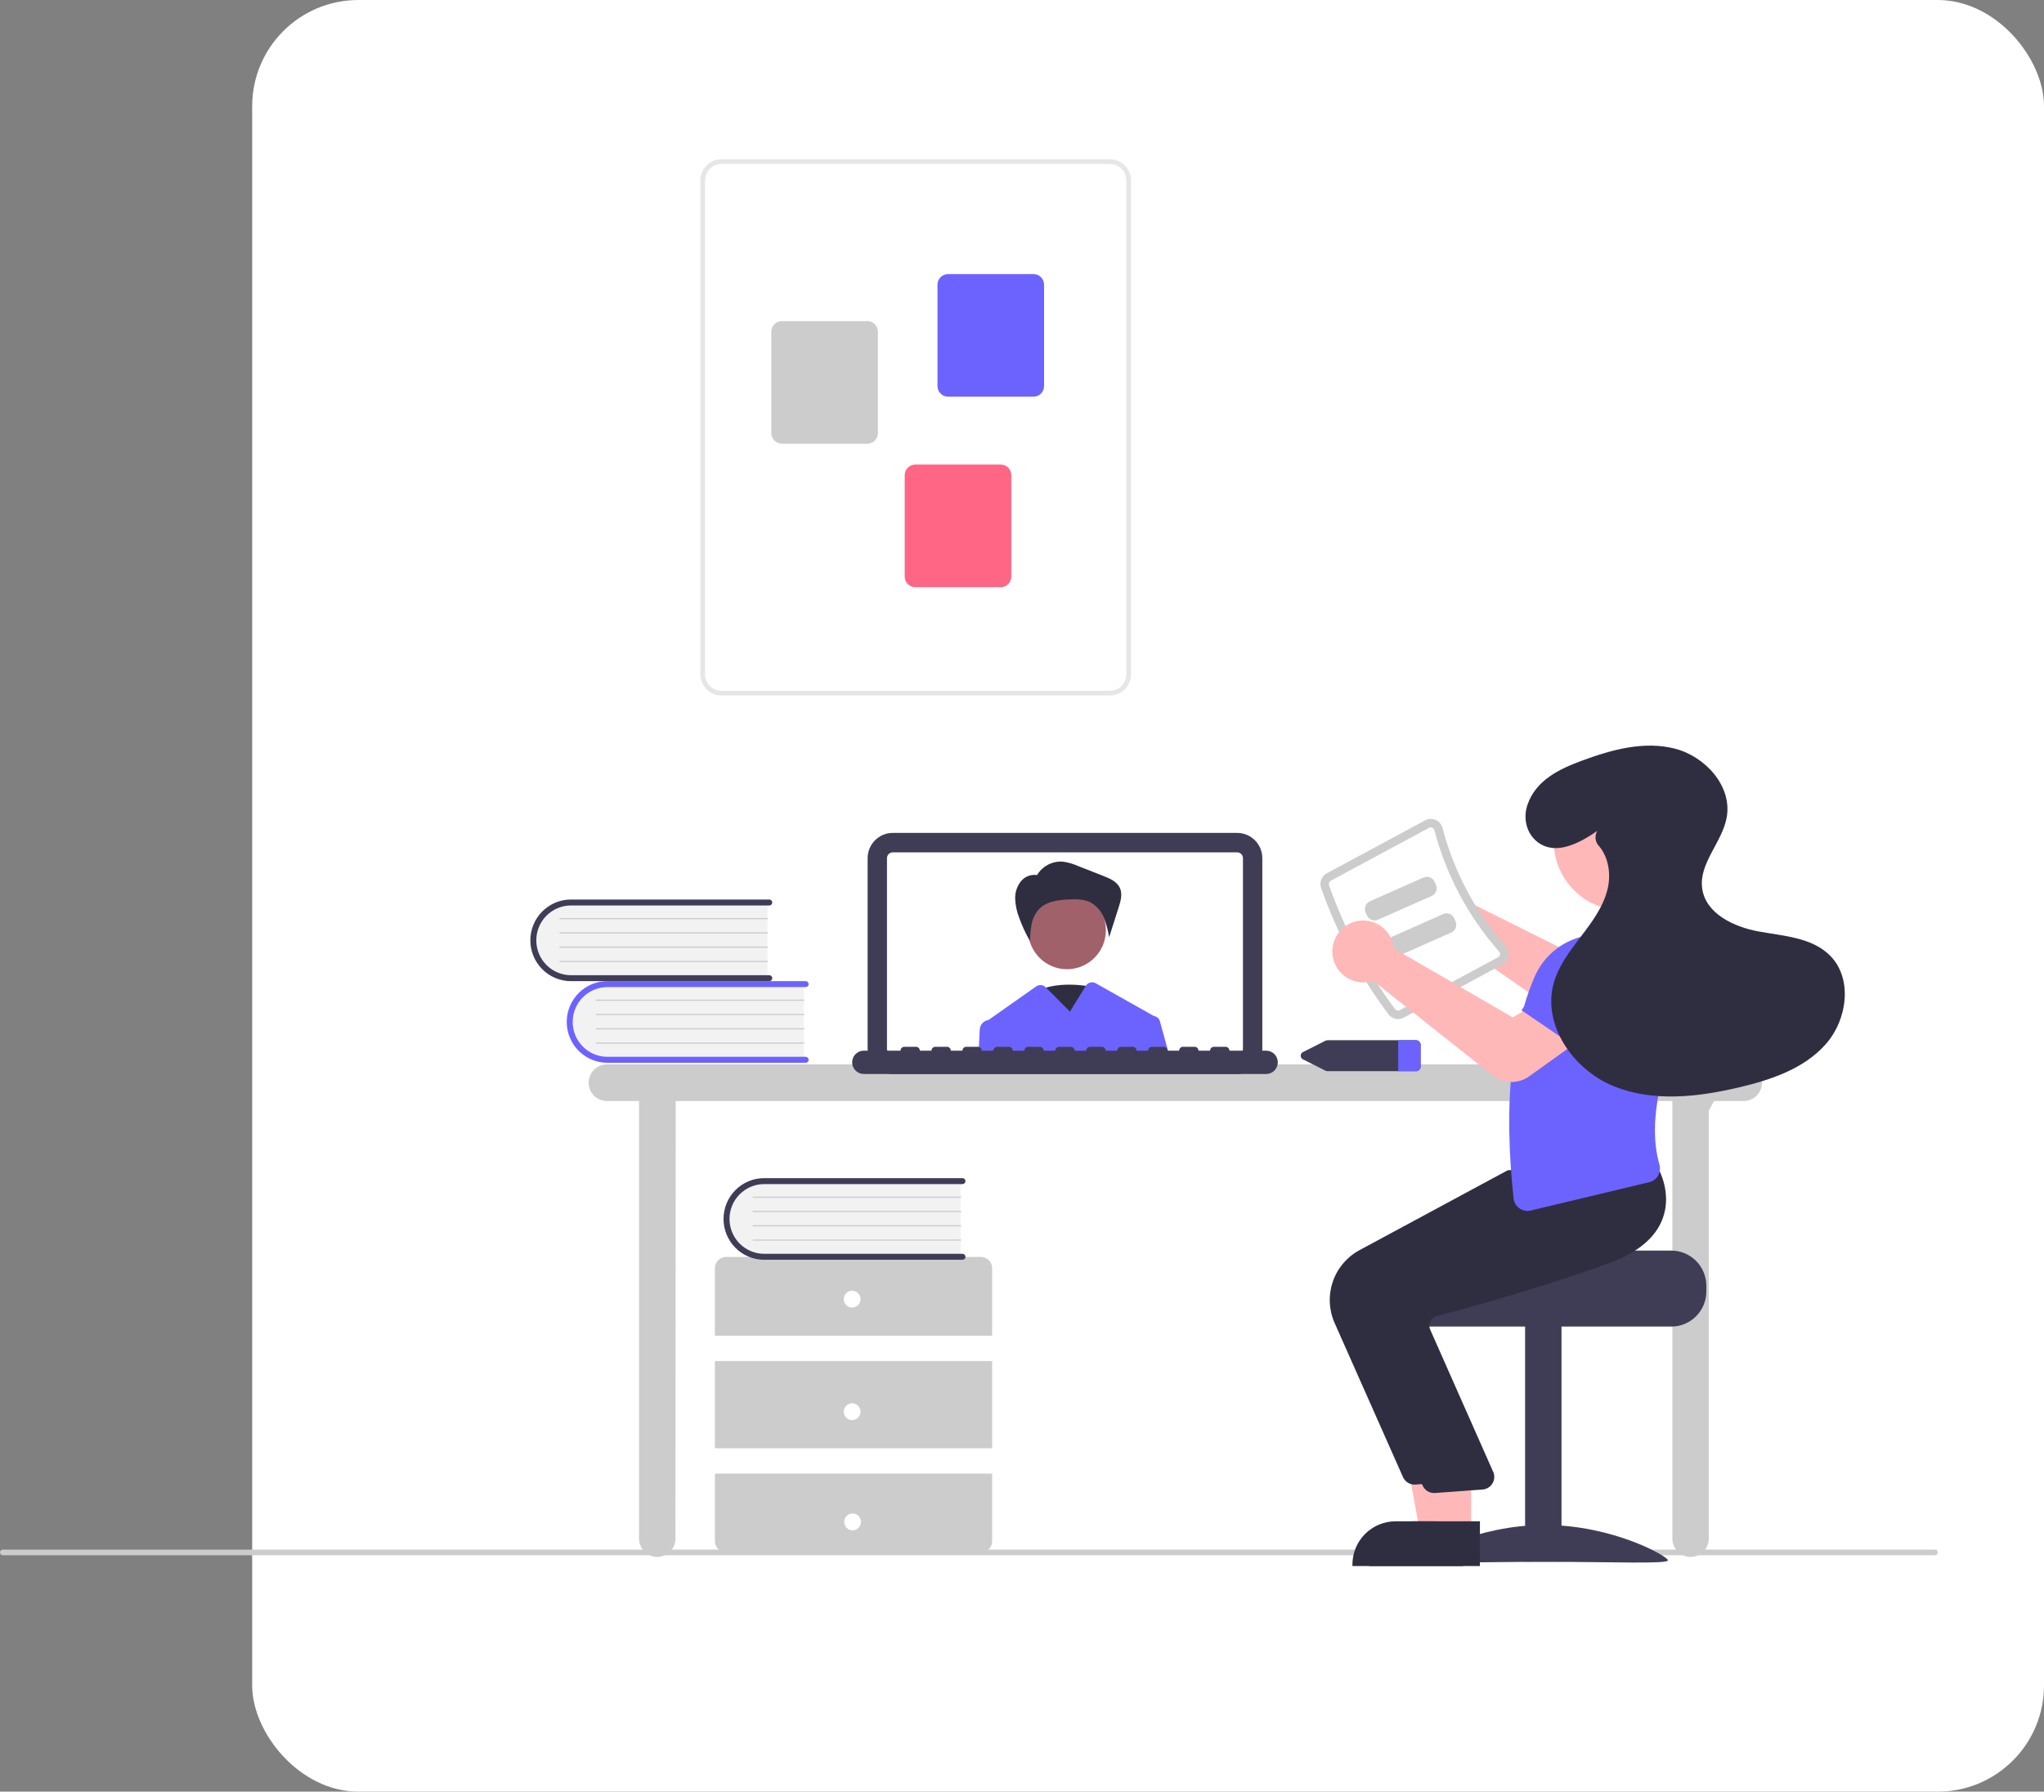 <svg width="154" height="135" viewBox="0 0 154 135" fill="none" xmlns="http://www.w3.org/2000/svg">
<rect x="0" y="0" width="154" height="135" fill="#808080" stroke="none"/>
<rect x="19" width="135" height="135" rx="8" fill="white"/>
<g clip-path="url(#clip0_1390_248)">
<path d="M145.789 117.187H0.211C0.155 117.187 0.101 117.165 0.062 117.125C0.022 117.085 0 117.031 0 116.975C0 116.919 0.022 116.865 0.062 116.825C0.101 116.786 0.155 116.763 0.211 116.763H145.789C145.845 116.763 145.899 116.786 145.938 116.825C145.978 116.865 146 116.919 146 116.975C146 117.031 145.978 117.085 145.938 117.125C145.899 117.165 145.845 117.187 145.789 117.187Z" fill="#CCCCCC"/>
<path d="M131.38 80.205H45.721C45.357 80.205 45.008 80.35 44.751 80.608C44.494 80.867 44.35 81.217 44.35 81.583C44.35 81.948 44.494 82.299 44.751 82.558C45.008 82.816 45.357 82.961 45.721 82.961H48.147V115.935C48.147 116.301 48.292 116.652 48.549 116.91C48.806 117.169 49.155 117.314 49.519 117.314C49.882 117.314 50.231 117.169 50.488 116.91C50.746 116.652 50.89 116.301 50.89 115.935L50.911 82.961H126V115.935C126 116.301 126.144 116.652 126.402 116.91C126.659 117.169 127.008 117.314 127.371 117.314C127.735 117.314 128.084 117.169 128.341 116.91C128.598 116.652 128.743 116.301 128.743 115.935V83.688L129.142 82.961H131.38C131.744 82.961 132.092 82.816 132.35 82.558C132.607 82.299 132.751 81.948 132.751 81.583C132.751 81.217 132.607 80.867 132.35 80.608C132.092 80.35 131.744 80.205 131.38 80.205Z" fill="#CCCCCC"/>
<path d="M93.211 80.926H67.264C66.762 80.925 66.28 80.725 65.925 80.367C65.57 80.01 65.37 79.526 65.369 79.021V64.663C65.37 64.158 65.57 63.674 65.925 63.317C66.28 62.96 66.762 62.759 67.264 62.759H93.211C93.714 62.759 94.195 62.96 94.55 63.317C94.906 63.674 95.106 64.158 95.106 64.663V79.021C95.106 79.526 94.906 80.01 94.55 80.367C94.195 80.725 93.714 80.925 93.211 80.926Z" fill="#3F3D56"/>
<path d="M93.211 64.225H67.264C67.148 64.225 67.037 64.272 66.955 64.354C66.874 64.436 66.827 64.548 66.827 64.664V79.022C66.827 79.138 66.874 79.25 66.955 79.332C67.037 79.415 67.148 79.461 67.264 79.461H93.211C93.326 79.461 93.437 79.415 93.519 79.332C93.601 79.25 93.647 79.138 93.647 79.022V64.664C93.647 64.548 93.601 64.436 93.519 64.354C93.437 64.272 93.326 64.225 93.211 64.225Z" fill="white"/>
<path d="M82.45 74.39C82.45 74.39 79.344 73.671 77.635 74.99C75.927 76.308 79.81 79.306 79.81 79.306L82.45 74.39Z" fill="#2F2E41"/>
<path d="M80.39 73.031C82.008 73.031 83.32 71.713 83.32 70.086C83.32 68.46 82.008 67.142 80.39 67.142C78.772 67.142 77.46 68.46 77.46 70.086C77.46 71.713 78.772 73.031 80.39 73.031Z" fill="#A0616A"/>
<path d="M78.124 65.953C78.319 65.619 78.603 65.347 78.942 65.165C79.282 64.983 79.665 64.899 80.049 64.923C80.451 64.973 80.843 65.084 81.213 65.25L83.128 66.001C83.624 66.195 84.167 66.433 84.382 66.922C84.582 67.376 84.433 67.901 84.282 68.373L83.565 70.62C83.486 70.111 83.35 69.613 83.159 69.136C82.966 68.655 82.616 68.254 82.167 67.998C81.669 67.742 81.083 67.747 80.524 67.774C79.733 67.812 78.873 67.913 78.311 68.474C78.013 68.793 77.811 69.19 77.728 69.619C77.647 70.046 77.606 70.48 77.606 70.915C77.281 70.355 77.008 69.766 76.789 69.156C76.609 68.702 76.507 68.221 76.486 67.732C76.467 67.24 76.63 66.757 76.942 66.378C77.101 66.192 77.309 66.055 77.541 65.982C77.773 65.908 78.021 65.901 78.257 65.962L78.124 65.953Z" fill="#2F2E41"/>
<path d="M87.386 76.944C87.358 76.844 87.302 76.755 87.224 76.688C87.147 76.62 87.051 76.577 86.949 76.564C86.942 76.56 86.935 76.555 86.928 76.552L82.554 74.088C82.429 74.018 82.282 73.998 82.143 74.034C82.005 74.07 81.885 74.158 81.809 74.281L80.613 76.227L78.811 74.416L78.783 74.388C78.69 74.294 78.568 74.237 78.438 74.226C78.308 74.214 78.178 74.249 78.07 74.325L74.476 76.855C74.469 76.855 74.463 76.857 74.457 76.857C74.285 76.886 74.128 76.973 74.011 77.103C73.895 77.234 73.827 77.401 73.817 77.576L73.725 79.461H88.08L87.386 76.944Z" fill="#6C63FF"/>
<path d="M95.397 79.168H92.628C92.628 79.09 92.597 79.016 92.543 78.961C92.488 78.906 92.414 78.875 92.336 78.875H91.462C91.384 78.875 91.31 78.906 91.256 78.961C91.201 79.016 91.17 79.09 91.17 79.168H90.296C90.296 79.09 90.265 79.016 90.21 78.961C90.156 78.906 90.081 78.875 90.004 78.875H89.129C89.052 78.875 88.978 78.906 88.923 78.961C88.869 79.016 88.838 79.09 88.838 79.168H87.963C87.963 79.09 87.933 79.016 87.878 78.961C87.823 78.906 87.749 78.875 87.672 78.875H86.797C86.72 78.875 86.646 78.906 86.591 78.961C86.536 79.016 86.505 79.09 86.505 79.168H85.631C85.631 79.09 85.6 79.016 85.546 78.961C85.491 78.906 85.417 78.875 85.339 78.875H84.465C84.387 78.875 84.313 78.906 84.259 78.961C84.204 79.016 84.173 79.09 84.173 79.168H83.299C83.299 79.09 83.268 79.016 83.213 78.961C83.159 78.906 83.084 78.875 83.007 78.875H82.132C82.055 78.875 81.981 78.906 81.926 78.961C81.872 79.016 81.841 79.09 81.841 79.168H80.966C80.966 79.09 80.936 79.016 80.881 78.961C80.826 78.906 80.752 78.875 80.675 78.875H79.8C79.723 78.875 79.649 78.906 79.594 78.961C79.539 79.016 79.509 79.09 79.509 79.168H78.634C78.634 79.09 78.603 79.016 78.549 78.961C78.494 78.906 78.42 78.875 78.342 78.875H77.468C77.391 78.875 77.316 78.906 77.262 78.961C77.207 79.016 77.176 79.09 77.176 79.168H76.302C76.302 79.09 76.271 79.016 76.216 78.961C76.162 78.906 76.087 78.875 76.01 78.875H75.135C75.058 78.875 74.984 78.906 74.929 78.961C74.875 79.016 74.844 79.09 74.844 79.168H73.969C73.969 79.09 73.939 79.016 73.884 78.961C73.829 78.906 73.755 78.875 73.678 78.875H72.803C72.726 78.875 72.652 78.906 72.597 78.961C72.542 79.016 72.512 79.09 72.512 79.168H71.637C71.637 79.09 71.606 79.016 71.552 78.961C71.497 78.906 71.423 78.875 71.346 78.875H70.471C70.394 78.875 70.319 78.906 70.265 78.961C70.21 79.016 70.179 79.09 70.179 79.168H69.305C69.305 79.09 69.274 79.016 69.219 78.961C69.165 78.906 69.091 78.875 69.013 78.875H68.138C68.061 78.875 67.987 78.906 67.932 78.961C67.878 79.016 67.847 79.09 67.847 79.168H65.077C64.846 79.168 64.624 79.261 64.46 79.426C64.296 79.591 64.204 79.814 64.204 80.047C64.204 80.28 64.296 80.503 64.46 80.668C64.624 80.833 64.846 80.926 65.077 80.926H95.397C95.629 80.926 95.852 80.834 96.016 80.669C96.18 80.504 96.272 80.28 96.272 80.047C96.272 79.814 96.18 79.59 96.016 79.425C95.852 79.261 95.629 79.168 95.397 79.168Z" fill="#3F3D56"/>
<path d="M60.569 74.063V79.9H46.019C45.629 79.914 45.241 79.848 44.877 79.708C44.513 79.567 44.18 79.355 43.9 79.082C43.619 78.81 43.396 78.484 43.244 78.123C43.091 77.762 43.013 77.374 43.013 76.982C43.013 76.59 43.091 76.202 43.244 75.841C43.396 75.48 43.619 75.154 43.9 74.881C44.18 74.609 44.513 74.396 44.877 74.256C45.241 74.115 45.629 74.05 46.019 74.063H60.569Z" fill="#F2F2F2"/>
<path d="M60.926 79.855C60.926 79.914 60.902 79.972 60.86 80.014C60.818 80.056 60.761 80.079 60.702 80.079H45.759C44.948 80.079 44.169 79.755 43.596 79.179C43.022 78.602 42.699 77.82 42.699 77.004C42.699 76.188 43.022 75.406 43.596 74.829C44.169 74.252 44.948 73.928 45.759 73.928H60.702C60.761 73.928 60.818 73.952 60.86 73.994C60.902 74.036 60.926 74.093 60.926 74.153C60.926 74.212 60.902 74.269 60.86 74.311C60.818 74.354 60.761 74.377 60.702 74.377H45.759C45.067 74.378 44.403 74.655 43.913 75.147C43.423 75.64 43.148 76.308 43.148 77.004C43.148 77.7 43.423 78.368 43.913 78.86C44.403 79.353 45.067 79.63 45.759 79.63H60.702C60.761 79.63 60.818 79.654 60.86 79.696C60.902 79.738 60.926 79.795 60.926 79.855Z" fill="#6C63FF"/>
<path d="M60.569 75.41H44.934C44.928 75.41 44.922 75.409 44.916 75.407C44.911 75.404 44.906 75.401 44.902 75.397C44.898 75.393 44.894 75.388 44.892 75.382C44.89 75.377 44.889 75.371 44.889 75.365C44.889 75.359 44.89 75.353 44.892 75.348C44.894 75.343 44.898 75.338 44.902 75.333C44.906 75.329 44.911 75.326 44.916 75.324C44.922 75.321 44.928 75.32 44.934 75.32H60.569C60.581 75.32 60.592 75.325 60.6 75.334C60.609 75.342 60.614 75.353 60.614 75.365C60.614 75.377 60.609 75.388 60.6 75.397C60.592 75.405 60.581 75.41 60.569 75.41Z" fill="#CCCCCC"/>
<path d="M60.569 76.488H44.934C44.928 76.488 44.922 76.487 44.916 76.484C44.911 76.482 44.906 76.479 44.902 76.475C44.898 76.471 44.894 76.466 44.892 76.46C44.89 76.455 44.889 76.449 44.889 76.443C44.889 76.437 44.89 76.431 44.892 76.426C44.894 76.42 44.898 76.415 44.902 76.411C44.906 76.407 44.911 76.403 44.916 76.401C44.922 76.399 44.928 76.398 44.934 76.398H60.569C60.581 76.398 60.592 76.403 60.6 76.411C60.609 76.42 60.614 76.431 60.614 76.443C60.614 76.455 60.609 76.466 60.6 76.475C60.592 76.483 60.581 76.488 60.569 76.488Z" fill="#CCCCCC"/>
<path d="M60.569 77.565H44.934C44.928 77.565 44.922 77.564 44.916 77.562C44.911 77.56 44.906 77.556 44.902 77.552C44.898 77.548 44.894 77.543 44.892 77.538C44.89 77.532 44.889 77.526 44.889 77.52C44.889 77.515 44.89 77.509 44.892 77.503C44.894 77.498 44.898 77.493 44.902 77.489C44.906 77.484 44.911 77.481 44.916 77.479C44.922 77.477 44.928 77.475 44.934 77.476H60.569C60.581 77.476 60.592 77.48 60.6 77.489C60.609 77.497 60.614 77.509 60.614 77.52C60.614 77.532 60.609 77.544 60.6 77.552C60.592 77.561 60.581 77.565 60.569 77.565Z" fill="#CCCCCC"/>
<path d="M60.569 78.643H44.934C44.928 78.643 44.922 78.642 44.916 78.64C44.911 78.638 44.906 78.634 44.902 78.63C44.898 78.626 44.894 78.621 44.892 78.615C44.89 78.61 44.889 78.604 44.889 78.598C44.889 78.592 44.89 78.586 44.892 78.581C44.894 78.575 44.898 78.57 44.902 78.566C44.906 78.562 44.911 78.559 44.916 78.556C44.922 78.554 44.928 78.553 44.934 78.553H60.569C60.581 78.553 60.592 78.558 60.6 78.567C60.609 78.575 60.614 78.586 60.614 78.598C60.614 78.61 60.609 78.621 60.6 78.63C60.592 78.638 60.581 78.643 60.569 78.643Z" fill="#CCCCCC"/>
<path d="M57.826 67.913V73.75H43.276C42.886 73.764 42.498 73.698 42.133 73.558C41.769 73.418 41.437 73.205 41.157 72.932C40.876 72.66 40.653 72.334 40.501 71.973C40.348 71.612 40.27 71.224 40.27 70.832C40.27 70.44 40.348 70.052 40.501 69.691C40.653 69.33 40.876 69.004 41.157 68.731C41.437 68.459 41.769 68.246 42.133 68.106C42.498 67.965 42.886 67.9 43.276 67.913H57.826Z" fill="#F2F2F2"/>
<path d="M58.184 73.706C58.184 73.765 58.16 73.822 58.118 73.864C58.076 73.906 58.019 73.93 57.96 73.93H43.017C42.615 73.93 42.217 73.85 41.846 73.696C41.475 73.541 41.138 73.315 40.853 73.029C40.569 72.744 40.344 72.404 40.19 72.031C40.036 71.658 39.957 71.258 39.957 70.854C39.957 70.451 40.036 70.051 40.19 69.677C40.344 69.304 40.569 68.965 40.853 68.68C41.138 68.394 41.475 68.168 41.846 68.013C42.217 67.858 42.615 67.779 43.017 67.779H57.96C58.019 67.779 58.076 67.802 58.118 67.845C58.16 67.887 58.184 67.944 58.184 68.003C58.184 68.063 58.16 68.12 58.118 68.162C58.076 68.204 58.019 68.228 57.96 68.228H43.017C42.324 68.228 41.66 68.505 41.171 68.998C40.681 69.49 40.406 70.158 40.406 70.854C40.406 71.551 40.681 72.218 41.171 72.711C41.66 73.203 42.324 73.48 43.017 73.481H57.96C58.019 73.481 58.076 73.505 58.118 73.547C58.16 73.589 58.184 73.646 58.184 73.706Z" fill="#3F3D56"/>
<path d="M57.826 69.261H42.191C42.185 69.261 42.179 69.26 42.173 69.257C42.168 69.255 42.163 69.252 42.159 69.248C42.154 69.243 42.151 69.239 42.149 69.233C42.147 69.228 42.145 69.222 42.145 69.216C42.145 69.21 42.147 69.204 42.149 69.198C42.151 69.193 42.154 69.188 42.159 69.184C42.163 69.18 42.168 69.177 42.173 69.174C42.179 69.172 42.185 69.171 42.191 69.171H57.826C57.838 69.171 57.849 69.176 57.857 69.184C57.866 69.193 57.87 69.204 57.87 69.216C57.87 69.228 57.866 69.239 57.857 69.247C57.849 69.256 57.838 69.261 57.826 69.261Z" fill="#CCCCCC"/>
<path d="M57.826 70.338H42.191C42.185 70.338 42.179 70.337 42.173 70.335C42.168 70.333 42.163 70.329 42.159 70.325C42.154 70.321 42.151 70.316 42.149 70.311C42.147 70.305 42.145 70.299 42.145 70.293C42.145 70.287 42.147 70.282 42.149 70.276C42.151 70.271 42.154 70.266 42.159 70.262C42.163 70.257 42.168 70.254 42.173 70.252C42.179 70.25 42.185 70.249 42.191 70.249H57.826C57.838 70.249 57.849 70.253 57.857 70.262C57.866 70.27 57.87 70.282 57.87 70.293C57.87 70.305 57.866 70.317 57.857 70.325C57.849 70.334 57.838 70.338 57.826 70.338Z" fill="#CCCCCC"/>
<path d="M57.826 71.415H42.191C42.185 71.415 42.179 71.414 42.173 71.412C42.168 71.41 42.163 71.407 42.159 71.402C42.154 71.398 42.151 71.393 42.149 71.388C42.147 71.382 42.145 71.376 42.145 71.371C42.145 71.365 42.147 71.359 42.149 71.353C42.151 71.348 42.154 71.343 42.159 71.339C42.163 71.335 42.168 71.331 42.173 71.329C42.179 71.327 42.185 71.326 42.191 71.326H57.826C57.838 71.326 57.849 71.331 57.857 71.339C57.866 71.347 57.87 71.359 57.87 71.371C57.87 71.382 57.866 71.394 57.857 71.402C57.849 71.411 57.838 71.415 57.826 71.415Z" fill="#CCCCCC"/>
<path d="M57.826 72.493H42.191C42.185 72.493 42.179 72.492 42.173 72.49C42.168 72.487 42.163 72.484 42.159 72.48C42.154 72.476 42.151 72.471 42.149 72.466C42.147 72.46 42.145 72.454 42.145 72.448C42.145 72.442 42.147 72.436 42.149 72.431C42.151 72.425 42.154 72.421 42.159 72.416C42.163 72.412 42.168 72.409 42.173 72.407C42.179 72.404 42.185 72.403 42.191 72.403H57.826C57.838 72.403 57.849 72.408 57.857 72.417C57.866 72.425 57.87 72.436 57.87 72.448C57.87 72.46 57.866 72.471 57.857 72.48C57.849 72.488 57.838 72.493 57.826 72.493Z" fill="#CCCCCC"/>
<path d="M74.751 100.647V95.558C74.751 95.333 74.663 95.117 74.504 94.958C74.346 94.799 74.131 94.71 73.908 94.71H54.708C54.484 94.71 54.27 94.799 54.111 94.958C53.953 95.117 53.864 95.333 53.864 95.558V100.647H74.751Z" fill="#CCCCCC"/>
<path d="M74.751 102.556H53.864V109.129H74.751V102.556Z" fill="#CCCCCC"/>
<path d="M53.864 111.038V116.127C53.864 116.352 53.953 116.568 54.111 116.727C54.27 116.886 54.484 116.975 54.708 116.975H73.908C74.131 116.975 74.346 116.886 74.504 116.727C74.663 116.568 74.751 116.352 74.751 116.127V111.038H53.864Z" fill="#CCCCCC"/>
<path d="M64.202 98.527C64.552 98.527 64.835 98.242 64.835 97.891C64.835 97.539 64.552 97.254 64.202 97.254C63.853 97.254 63.569 97.539 63.569 97.891C63.569 98.242 63.853 98.527 64.202 98.527Z" fill="white"/>
<path d="M64.202 107.009C64.552 107.009 64.835 106.724 64.835 106.372C64.835 106.021 64.552 105.736 64.202 105.736C63.853 105.736 63.569 106.021 63.569 106.372C63.569 106.724 63.853 107.009 64.202 107.009Z" fill="white"/>
<path d="M64.237 115.311C64.586 115.311 64.869 115.026 64.869 114.675C64.869 114.323 64.586 114.039 64.237 114.039C63.887 114.039 63.603 114.323 63.603 114.675C63.603 115.026 63.887 115.311 64.237 115.311Z" fill="white"/>
<path d="M72.383 88.907V94.743H57.834C57.444 94.757 57.055 94.692 56.691 94.551C56.327 94.411 55.995 94.198 55.714 93.925C55.434 93.653 55.211 93.327 55.058 92.966C54.906 92.605 54.827 92.217 54.827 91.825C54.827 91.433 54.906 91.045 55.058 90.684C55.211 90.323 55.434 89.997 55.714 89.725C55.995 89.452 56.327 89.239 56.691 89.099C57.055 88.958 57.444 88.893 57.834 88.907H72.383Z" fill="#F2F2F2"/>
<path d="M72.741 94.699C72.741 94.758 72.717 94.815 72.675 94.857C72.633 94.9 72.577 94.923 72.517 94.923H57.574C57.172 94.924 56.774 94.844 56.403 94.69C56.031 94.535 55.693 94.309 55.409 94.023C55.124 93.738 54.899 93.398 54.745 93.025C54.591 92.652 54.512 92.252 54.512 91.848C54.512 91.444 54.591 91.043 54.745 90.67C54.899 90.297 55.124 89.957 55.409 89.672C55.693 89.386 56.031 89.16 56.403 89.005C56.774 88.851 57.172 88.772 57.574 88.772H72.517C72.577 88.772 72.633 88.796 72.675 88.838C72.717 88.88 72.741 88.937 72.741 88.996C72.741 89.056 72.717 89.113 72.675 89.155C72.633 89.197 72.577 89.221 72.517 89.221H57.574C56.882 89.222 56.218 89.499 55.728 89.991C55.238 90.484 54.963 91.151 54.963 91.848C54.963 92.544 55.238 93.212 55.728 93.704C56.218 94.197 56.882 94.474 57.574 94.474H72.517C72.577 94.474 72.633 94.498 72.675 94.54C72.717 94.582 72.741 94.639 72.741 94.699Z" fill="#3F3D56"/>
<path d="M72.383 90.254H56.748C56.742 90.254 56.736 90.253 56.731 90.251C56.725 90.248 56.721 90.245 56.716 90.241C56.712 90.237 56.709 90.232 56.707 90.226C56.704 90.221 56.703 90.215 56.703 90.209C56.703 90.203 56.704 90.197 56.707 90.192C56.709 90.186 56.712 90.181 56.716 90.177C56.721 90.173 56.725 90.17 56.731 90.167C56.736 90.165 56.742 90.164 56.748 90.164H72.383C72.395 90.164 72.407 90.169 72.415 90.177C72.423 90.186 72.428 90.197 72.428 90.209C72.428 90.221 72.423 90.232 72.415 90.241C72.407 90.249 72.395 90.254 72.383 90.254Z" fill="#CCCCCC"/>
<path d="M72.383 91.332H56.748C56.742 91.332 56.736 91.33 56.731 91.328C56.725 91.326 56.721 91.323 56.716 91.319C56.712 91.314 56.709 91.309 56.707 91.304C56.704 91.298 56.703 91.293 56.703 91.287C56.703 91.281 56.704 91.275 56.707 91.269C56.709 91.264 56.712 91.259 56.716 91.255C56.721 91.251 56.725 91.247 56.731 91.245C56.736 91.243 56.742 91.242 56.748 91.242H72.383C72.395 91.242 72.407 91.246 72.415 91.255C72.423 91.263 72.428 91.275 72.428 91.287C72.428 91.299 72.423 91.31 72.415 91.318C72.407 91.327 72.395 91.331 72.383 91.332Z" fill="#CCCCCC"/>
<path d="M72.383 92.409H56.748C56.742 92.409 56.736 92.408 56.731 92.406C56.725 92.404 56.721 92.4 56.716 92.396C56.712 92.392 56.709 92.387 56.707 92.382C56.704 92.376 56.703 92.37 56.703 92.364C56.703 92.358 56.704 92.353 56.707 92.347C56.709 92.341 56.712 92.337 56.716 92.332C56.721 92.328 56.725 92.325 56.731 92.323C56.736 92.32 56.742 92.319 56.748 92.319H72.383C72.395 92.319 72.407 92.324 72.415 92.333C72.423 92.341 72.428 92.352 72.428 92.364C72.428 92.376 72.423 92.388 72.415 92.396C72.407 92.404 72.395 92.409 72.383 92.409Z" fill="#CCCCCC"/>
<path d="M72.383 93.486H56.748C56.742 93.486 56.736 93.485 56.731 93.483C56.725 93.481 56.721 93.477 56.716 93.473C56.712 93.469 56.709 93.464 56.707 93.459C56.704 93.453 56.703 93.447 56.703 93.441C56.703 93.436 56.704 93.43 56.707 93.424C56.709 93.419 56.712 93.414 56.716 93.409C56.721 93.405 56.725 93.402 56.731 93.4C56.736 93.398 56.742 93.396 56.748 93.397H72.383C72.395 93.397 72.407 93.401 72.415 93.41C72.423 93.418 72.428 93.43 72.428 93.441C72.428 93.453 72.423 93.465 72.415 93.473C72.407 93.481 72.395 93.486 72.383 93.486Z" fill="#CCCCCC"/>
<path d="M52.769 50.81V13.595C52.769 13.172 52.936 12.767 53.234 12.468C53.531 12.169 53.935 12.001 54.355 12H83.625C84.046 12.001 84.449 12.169 84.746 12.468C85.044 12.767 85.211 13.172 85.212 13.595V50.81C85.211 51.233 85.044 51.638 84.746 51.937C84.449 52.236 84.046 52.405 83.625 52.405H54.355C53.935 52.405 53.531 52.236 53.234 51.937C52.936 51.638 52.769 51.233 52.769 50.81ZM54.355 12.354C54.028 12.355 53.715 12.486 53.483 12.718C53.252 12.951 53.122 13.266 53.121 13.595V50.81C53.122 51.139 53.252 51.454 53.483 51.687C53.715 51.919 54.028 52.05 54.355 52.051H83.625C83.952 52.05 84.266 51.919 84.497 51.687C84.728 51.454 84.859 51.139 84.859 50.81V13.595C84.859 13.266 84.728 12.951 84.497 12.718C84.266 12.486 83.952 12.355 83.625 12.354H54.355Z" fill="#E6E6E6"/>
<path d="M70.632 29.091V21.449C70.632 21.238 70.716 21.035 70.865 20.886C71.013 20.736 71.215 20.652 71.425 20.652H77.868C78.078 20.652 78.28 20.736 78.429 20.886C78.578 21.035 78.661 21.238 78.662 21.449V29.091C78.661 29.302 78.578 29.505 78.429 29.654C78.28 29.804 78.078 29.888 77.868 29.888H71.425C71.215 29.888 71.013 29.804 70.865 29.654C70.716 29.505 70.632 29.302 70.632 29.091Z" fill="#6C63FF"/>
<path d="M58.113 32.635V24.994C58.114 24.782 58.197 24.58 58.346 24.43C58.495 24.281 58.696 24.197 58.907 24.196H65.35C65.56 24.197 65.762 24.281 65.91 24.43C66.059 24.58 66.143 24.782 66.143 24.994V32.635C66.143 32.847 66.059 33.049 65.91 33.199C65.762 33.348 65.56 33.432 65.35 33.433H58.907C58.696 33.432 58.495 33.348 58.346 33.199C58.197 33.049 58.114 32.847 58.113 32.635Z" fill="#CCCCCC"/>
<path d="M68.163 43.445V35.804C68.163 35.592 68.247 35.39 68.396 35.24C68.544 35.091 68.746 35.007 68.957 35.006H75.399C75.61 35.007 75.811 35.091 75.96 35.24C76.109 35.39 76.192 35.592 76.193 35.804V43.445C76.192 43.657 76.109 43.859 75.96 44.009C75.811 44.158 75.61 44.242 75.399 44.243H68.957C68.746 44.242 68.544 44.158 68.396 44.009C68.247 43.859 68.163 43.657 68.163 43.445Z" fill="#FF6584"/>
<path d="M106.665 78.381H100.036C99.973 78.381 99.911 78.396 99.855 78.424L98.182 79.266C98.127 79.289 98.08 79.329 98.047 79.379C98.014 79.429 97.996 79.488 97.996 79.548C97.996 79.608 98.014 79.667 98.047 79.717C98.08 79.767 98.127 79.806 98.182 79.83L99.855 80.672C99.911 80.7 99.973 80.714 100.036 80.714H106.665C106.757 80.719 106.846 80.688 106.915 80.627C106.984 80.567 107.026 80.481 107.032 80.39V78.706C107.026 78.614 106.984 78.529 106.915 78.468C106.846 78.407 106.757 78.376 106.665 78.381Z" fill="#3F3D56"/>
<path d="M107.033 78.706V80.39C107.026 80.481 106.984 80.567 106.915 80.627C106.847 80.688 106.757 80.719 106.665 80.714H105.345V78.381H106.665C106.757 78.376 106.847 78.407 106.915 78.468C106.984 78.529 107.026 78.614 107.033 78.706Z" fill="#6C63FF"/>
<path d="M106.615 65.786C106.916 65.656 107.24 65.591 107.567 65.595C107.894 65.599 108.216 65.673 108.513 65.812C108.809 65.95 109.074 66.15 109.288 66.398C109.502 66.646 109.662 66.937 109.757 67.252C109.786 67.352 109.809 67.453 109.824 67.556L119.095 72.177L121.24 70.748L123.909 73.836L120.634 76.51C120.24 76.829 119.754 77.012 119.248 77.032C118.743 77.051 118.244 76.906 117.827 76.619L108.422 70.082C108.352 70.112 108.28 70.138 108.208 70.16C107.895 70.255 107.565 70.283 107.241 70.241C106.916 70.199 106.604 70.089 106.325 69.918C106.046 69.746 105.806 69.518 105.621 69.247C105.436 68.975 105.31 68.668 105.252 68.345C105.234 68.251 105.223 68.156 105.217 68.061C105.191 67.584 105.311 67.11 105.561 66.703C105.811 66.296 106.179 65.976 106.615 65.786Z" fill="#FFB8B8"/>
<path d="M125.924 94.232H115.794C115.794 94.525 105.355 94.762 105.355 94.762C105.191 94.886 105.042 95.028 104.91 95.186C104.513 95.662 104.297 96.262 104.298 96.883V97.307C104.298 98.01 104.576 98.684 105.071 99.181C105.565 99.678 106.236 99.957 106.935 99.957H125.924C126.623 99.957 127.293 99.677 127.788 99.18C128.282 98.683 128.56 98.01 128.561 97.307V96.883C128.56 96.18 128.282 95.506 127.787 95.009C127.293 94.513 126.623 94.233 125.924 94.232Z" fill="#3F3D56"/>
<path d="M114.905 117.665H117.647V99.852H114.905V117.665Z" fill="#3F3D56"/>
<path d="M107.099 117.568C107.099 117.865 111.255 117.683 116.382 117.683C121.509 117.683 125.665 117.865 125.665 117.568C125.665 117.27 121.509 114.908 116.382 114.908C111.255 114.908 107.099 117.27 107.099 117.568Z" fill="#3F3D56"/>
<path d="M109.575 115.48L106.988 115.48L105.758 108.737L109.575 108.738L109.575 115.48Z" fill="#FFB8B8"/>
<path d="M110.234 118L101.894 118V117.894C101.894 117.465 101.978 117.041 102.141 116.645C102.304 116.249 102.543 115.889 102.844 115.586C103.146 115.283 103.504 115.043 103.898 114.879C104.291 114.715 104.714 114.631 105.14 114.631H105.14L110.234 114.631L110.234 118Z" fill="#2F2E41"/>
<path d="M105.705 111.299L100.549 99.677C100.118 98.697 100.071 97.591 100.416 96.577C100.76 95.564 101.472 94.719 102.409 94.209L113.594 88.181L118.698 87.745L123.406 87.314L123.44 87.372C123.484 87.446 124.496 89.203 123.812 91.13C123.293 92.592 121.943 93.733 119.799 94.523C114.796 96.367 109.016 97.943 106.763 98.535C106.664 98.561 106.571 98.607 106.49 98.671C106.41 98.736 106.344 98.816 106.297 98.908C106.249 98.999 106.221 99.098 106.214 99.201C106.207 99.303 106.221 99.405 106.255 99.502L111.046 110.319C111.096 110.457 111.114 110.604 111.099 110.749C111.083 110.894 111.035 111.034 110.957 111.158C110.879 111.281 110.775 111.385 110.651 111.461C110.527 111.538 110.387 111.584 110.242 111.598L106.663 111.86C106.632 111.863 106.602 111.864 106.572 111.864C106.388 111.864 106.209 111.811 106.055 111.71C105.902 111.61 105.78 111.467 105.705 111.299Z" fill="#2F2E41"/>
<path d="M110.841 115.48L108.254 115.48L107.023 108.737L110.841 108.738L110.841 115.48Z" fill="#FFB8B8"/>
<path d="M111.5 118L103.16 118V117.894C103.16 117.465 103.244 117.041 103.407 116.645C103.57 116.249 103.81 115.889 104.111 115.586C104.412 115.283 104.77 115.043 105.164 114.879C105.558 114.715 105.98 114.631 106.406 114.631H106.407L111.501 114.631L111.5 118Z" fill="#2F2E41"/>
<path d="M107.183 111.935L102.026 100.313C101.596 99.333 101.548 98.227 101.893 97.213C102.238 96.2 102.95 95.355 103.887 94.845L115.072 88.817L120.176 88.381L124.884 87.951L124.918 88.008C124.961 88.082 125.973 89.84 125.289 91.766C124.77 93.228 123.42 94.37 121.277 95.16C116.273 97.004 110.493 98.579 108.241 99.171C108.141 99.197 108.048 99.243 107.968 99.308C107.887 99.372 107.821 99.453 107.774 99.544C107.727 99.635 107.699 99.735 107.692 99.837C107.685 99.939 107.699 100.041 107.733 100.138L112.523 110.956C112.574 111.093 112.592 111.24 112.576 111.385C112.561 111.53 112.512 111.67 112.435 111.794C112.357 111.917 112.252 112.021 112.128 112.098C112.004 112.174 111.865 112.221 111.72 112.234L108.14 112.496C108.11 112.499 108.079 112.501 108.049 112.501C107.866 112.5 107.687 112.447 107.533 112.347C107.379 112.246 107.258 112.103 107.183 111.935Z" fill="#2F2E41"/>
<path d="M104.613 76.431C102.446 73.534 100.733 70.321 99.533 66.903C99.464 66.698 99.469 66.476 99.547 66.275C99.626 66.073 99.772 65.907 99.962 65.805L107.377 61.811C107.497 61.746 107.63 61.709 107.766 61.704C107.902 61.698 108.038 61.724 108.163 61.779C108.29 61.835 108.403 61.919 108.493 62.025C108.583 62.131 108.648 62.256 108.682 62.391C109.545 65.684 111.168 68.727 113.418 71.274C113.51 71.377 113.578 71.501 113.616 71.635C113.654 71.769 113.661 71.91 113.637 72.047C113.613 72.182 113.56 72.31 113.48 72.421C113.399 72.532 113.295 72.623 113.175 72.687L105.76 76.68C105.57 76.782 105.351 76.813 105.141 76.767C104.931 76.721 104.743 76.602 104.613 76.431Z" fill="#CCCCCC"/>
<path d="M105.119 76.049C105.159 76.099 105.215 76.133 105.277 76.146C105.34 76.159 105.405 76.15 105.461 76.12L112.876 72.126C112.912 72.108 112.943 72.081 112.967 72.047C112.991 72.014 113.007 71.976 113.014 71.936C113.021 71.894 113.019 71.85 113.007 71.808C112.996 71.767 112.974 71.729 112.945 71.697C110.629 69.076 108.958 65.943 108.07 62.552C108.06 62.51 108.04 62.471 108.012 62.438C107.984 62.406 107.95 62.38 107.91 62.362C107.873 62.346 107.832 62.338 107.792 62.34C107.751 62.341 107.711 62.352 107.676 62.372L100.261 66.365C100.205 66.396 100.161 66.445 100.137 66.505C100.113 66.564 100.111 66.63 100.13 66.691C101.308 70.048 102.991 73.204 105.119 76.049Z" fill="white"/>
<path d="M129.246 75.366L123.439 77.584L122.021 73.626C121.833 73.1 121.836 72.524 122.029 72.001C122.222 71.477 122.593 71.038 123.076 70.763C123.566 70.484 124.138 70.391 124.69 70.499C125.241 70.607 125.737 70.91 126.086 71.353L129.246 75.366Z" fill="#6C63FF"/>
<path d="M114.476 91.049C114.353 90.962 114.251 90.85 114.175 90.72C114.099 90.59 114.052 90.446 114.036 90.296C113.292 83.318 113.81 77.856 115.62 73.6C115.938 72.866 116.418 72.214 117.024 71.694C117.629 71.173 118.344 70.797 119.115 70.594L123.809 70.356L123.834 70.367C124.893 70.889 125.757 71.739 126.297 72.793C126.838 73.847 127.026 75.048 126.834 76.218C125.324 80.218 124.06 84.382 125.024 87.742C125.064 87.882 125.076 88.029 125.058 88.174C125.041 88.32 124.994 88.46 124.922 88.586C124.851 88.709 124.756 88.815 124.643 88.9C124.53 88.984 124.401 89.044 124.264 89.076L115.323 91.214C115.178 91.248 115.028 91.252 114.882 91.223C114.736 91.195 114.597 91.135 114.476 91.049Z" fill="#6C63FF"/>
<path d="M122.242 68.593C125.104 68.593 127.424 66.261 127.424 63.385C127.424 60.509 125.104 58.177 122.242 58.177C119.381 58.177 117.061 60.509 117.061 63.385C117.061 66.261 119.381 68.593 122.242 68.593Z" fill="#FFB8B8"/>
<path d="M107.864 67.51L103.825 69.302C103.672 69.37 103.497 69.374 103.341 69.313C103.184 69.252 103.058 69.131 102.99 68.977L102.891 68.749C102.823 68.595 102.819 68.42 102.88 68.263C102.94 68.106 103.061 67.979 103.214 67.911L107.253 66.119C107.406 66.051 107.58 66.047 107.737 66.108C107.893 66.169 108.019 66.29 108.087 66.444L108.187 66.671C108.255 66.826 108.259 67.001 108.198 67.158C108.137 67.315 108.017 67.442 107.864 67.51Z" fill="#CCCCCC"/>
<path d="M109.34 70.267L105.302 72.059C105.148 72.127 104.974 72.131 104.817 72.07C104.661 72.009 104.535 71.888 104.467 71.734L104.367 71.506C104.3 71.352 104.296 71.177 104.356 71.02C104.417 70.862 104.537 70.736 104.691 70.668L108.729 68.876C108.883 68.808 109.057 68.804 109.213 68.865C109.37 68.926 109.496 69.047 109.564 69.201L109.664 69.428C109.731 69.583 109.735 69.758 109.675 69.915C109.614 70.072 109.494 70.199 109.34 70.267Z" fill="#CCCCCC"/>
<path d="M112.455 81.034L103.451 73.896C103.38 73.921 103.307 73.943 103.233 73.96C102.915 74.035 102.585 74.042 102.265 73.98C101.944 73.918 101.64 73.789 101.372 73.602C101.103 73.414 100.876 73.171 100.708 72.888C100.54 72.605 100.433 72.289 100.396 71.962C100.336 71.438 100.453 70.91 100.729 70.462C101.006 70.014 101.424 69.673 101.917 69.494C102.225 69.383 102.553 69.339 102.879 69.364C103.205 69.389 103.522 69.483 103.809 69.64C104.097 69.797 104.348 70.013 104.546 70.274C104.745 70.535 104.886 70.836 104.961 71.156C104.984 71.257 105 71.36 105.009 71.464L113.972 76.661L116.203 75.37L118.673 78.621L115.21 81.102C114.805 81.39 114.318 81.539 113.822 81.527C113.325 81.515 112.846 81.342 112.455 81.034Z" fill="#FFB8B8"/>
<path d="M119.772 79.634L114.635 76.123L117.049 72.686C117.37 72.23 117.84 71.902 118.378 71.76C118.916 71.619 119.486 71.674 119.988 71.914C120.495 72.157 120.9 72.575 121.128 73.091C121.356 73.608 121.392 74.189 121.231 74.731L119.772 79.634Z" fill="#6C63FF"/>
<path d="M120.343 62.609C119.011 63.526 117.262 64.467 115.902 63.492C115.008 62.851 114.727 61.665 115.089 60.624C115.741 58.752 117.53 57.927 119.241 57.296C121.466 56.474 123.888 55.821 126.185 56.409C128.482 56.997 130.511 59.232 130.097 61.578C129.763 63.464 127.993 65.033 128.245 66.932C128.497 68.843 130.636 69.849 132.524 70.19C134.411 70.532 136.524 70.641 137.881 72.004C139.611 73.743 139.179 76.85 137.551 78.686C135.922 80.522 133.465 81.354 131.083 81.919C127.928 82.669 124.516 83.063 121.519 81.819C118.522 80.575 116.19 77.227 117.058 74.088C117.425 72.761 118.289 71.641 119.124 70.549C119.958 69.458 120.804 68.317 121.122 66.979C121.388 65.863 121.191 64.568 120.455 63.731C120.321 63.585 120.237 63.399 120.214 63.202C120.192 63.004 120.232 62.804 120.33 62.631L120.343 62.609Z" fill="#2F2E41"/>
</g>
<defs>
<clipPath id="clip0_1390_248">
<rect width="146" height="106" fill="white" transform="translate(0 12)"/>
</clipPath>
</defs>
</svg>
